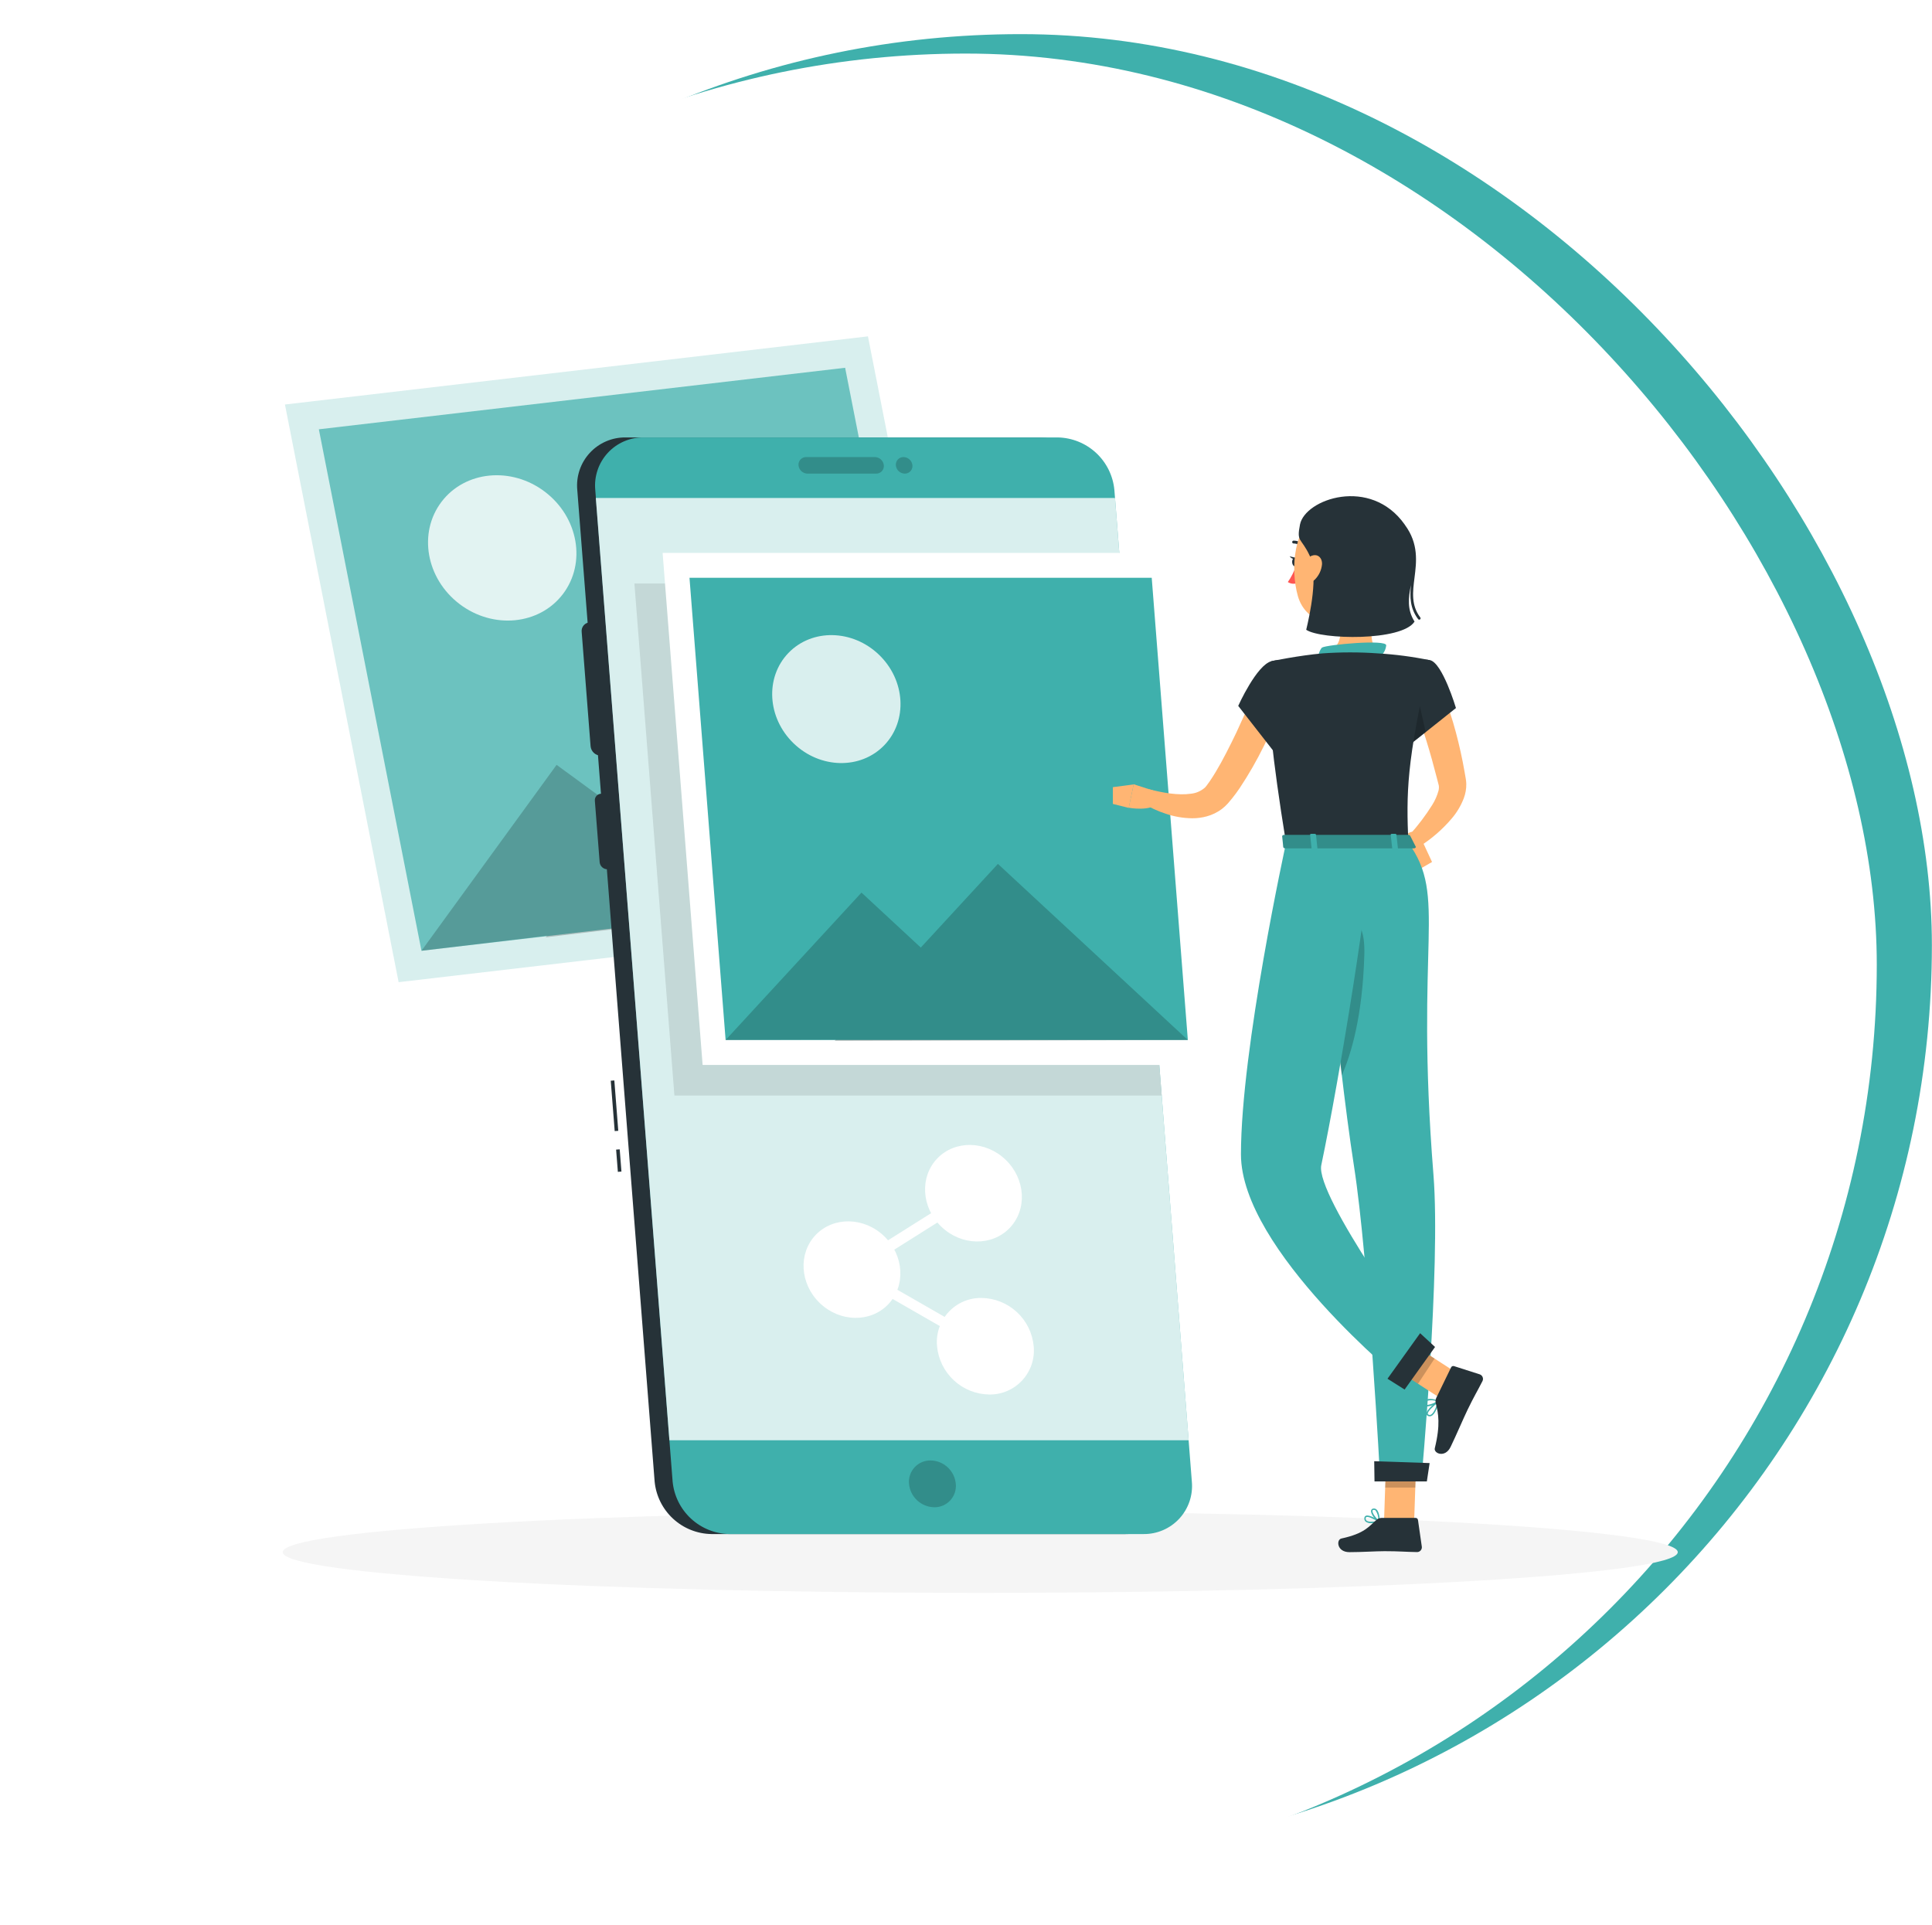 <svg width="283" height="282" viewBox="0 0 283 282" fill="none" xmlns="http://www.w3.org/2000/svg">
<rect x="16.072" y="5" width="266.911" height="266.911" rx="133.456" fill="#3FB0AC"/>
<g filter="url(#filter0_d_1329_2615)">
<rect x="8" y="5" width="266.911" height="266.911" rx="133.456" fill="white"/>
<path d="M143.583 230.483C200.015 230.483 245.762 227.813 245.762 224.518C245.762 221.223 200.015 218.552 143.583 218.552C87.151 218.552 41.404 221.223 41.404 224.518C41.404 227.813 87.151 230.483 143.583 230.483Z" fill="#F5F5F5"/>
<path opacity="0.2" d="M143.795 131.045L58.39 141.026L41.737 56.407L127.137 46.425L143.795 131.045Z" fill="#3FB0AC"/>
<path opacity="0.7" d="M138.825 127.414L61.736 136.426L46.706 60.038L123.795 51.026L138.825 127.414Z" fill="#3FB0AC"/>
<path opacity="0.8" d="M82.46 84.167C85.91 79.624 84.726 72.918 79.815 69.187C74.904 65.457 68.125 66.115 64.675 70.658C61.224 75.201 62.408 81.907 67.319 85.638C72.231 89.368 79.009 88.71 82.46 84.167Z" fill="white"/>
<path opacity="0.2" d="M138.826 127.414L103.723 101.739L92.482 117.201L81.531 109.191L61.737 136.426L80.114 134.228L79.945 134.455L138.826 127.414Z" fill="black"/>
<path d="M89.988 155.42L89.463 155.461L90.04 162.838L90.565 162.797L89.988 155.42Z" fill="#263238"/>
<path d="M90.774 165.512L90.249 165.553L90.504 168.81L91.029 168.769L90.774 165.512Z" fill="#263238"/>
<path d="M104.19 221.867H164.842C165.83 221.88 166.809 221.684 167.717 221.294C168.624 220.903 169.439 220.326 170.109 219.6C170.779 218.874 171.289 218.015 171.605 217.079C171.922 216.144 172.038 215.152 171.946 214.168L160.6 68.928C160.403 66.849 159.448 64.914 157.916 63.494C156.384 62.074 154.383 61.268 152.294 61.229H91.643C90.656 61.218 89.678 61.414 88.773 61.806C87.867 62.197 87.054 62.775 86.386 63.501C85.718 64.227 85.21 65.085 84.896 66.02C84.581 66.955 84.467 67.946 84.56 68.928L95.89 214.168C96.087 216.247 97.041 218.181 98.572 219.601C100.103 221.021 102.103 221.828 104.19 221.867Z" fill="#263238"/>
<path d="M87.995 107.842H89.165C89.341 107.844 89.516 107.809 89.678 107.739C89.84 107.669 89.986 107.566 90.105 107.436C90.224 107.307 90.315 107.153 90.371 106.986C90.427 106.819 90.447 106.642 90.43 106.466L89.123 89.692C89.087 89.32 88.916 88.975 88.642 88.722C88.368 88.468 88.01 88.324 87.637 88.317H86.467C86.291 88.314 86.116 88.349 85.954 88.419C85.792 88.489 85.647 88.592 85.527 88.722C85.408 88.852 85.317 89.005 85.261 89.172C85.205 89.339 85.185 89.516 85.202 89.692L86.509 106.466C86.544 106.838 86.715 107.184 86.989 107.438C87.263 107.692 87.622 107.836 87.995 107.842Z" fill="#263238"/>
<path d="M88.954 124.489H90.804C90.939 124.492 91.073 124.465 91.196 124.412C91.32 124.358 91.43 124.279 91.521 124.179C91.611 124.079 91.679 123.961 91.72 123.833C91.761 123.704 91.774 123.569 91.758 123.435L91.062 114.476C91.04 114.193 90.914 113.929 90.707 113.734C90.501 113.539 90.229 113.428 89.945 113.422H88.09C87.956 113.42 87.822 113.446 87.698 113.5C87.575 113.553 87.464 113.633 87.374 113.732C87.283 113.832 87.216 113.95 87.174 114.079C87.134 114.207 87.121 114.343 87.136 114.476L87.837 123.435C87.859 123.718 87.986 123.983 88.193 124.178C88.399 124.372 88.671 124.483 88.954 124.489Z" fill="#263238"/>
<path d="M106.83 221.868H167.482C168.47 221.881 169.45 221.686 170.357 221.296C171.265 220.905 172.08 220.328 172.749 219.602C173.419 218.875 173.928 218.016 174.244 217.08C174.559 216.144 174.674 215.152 174.581 214.168L163.235 68.928C163.04 66.849 162.087 64.914 160.555 63.493C159.024 62.073 157.023 61.267 154.934 61.229H94.283C93.296 61.217 92.317 61.413 91.411 61.804C90.505 62.195 89.691 62.773 89.022 63.499C88.354 64.225 87.846 65.084 87.531 66.019C87.216 66.955 87.101 67.946 87.195 68.928L98.525 214.168C98.722 216.247 99.678 218.181 101.21 219.601C102.742 221.021 104.742 221.828 106.83 221.868Z" fill="#3FB0AC"/>
<path opacity="0.2" d="M133.154 214.511C133.238 215.436 133.661 216.299 134.342 216.932C135.023 217.565 135.914 217.924 136.843 217.941C137.284 217.949 137.721 217.863 138.126 217.689C138.531 217.516 138.894 217.259 139.193 216.935C139.492 216.611 139.718 216.227 139.858 215.809C139.998 215.392 140.048 214.949 140.005 214.511C139.921 213.585 139.497 212.724 138.817 212.091C138.136 211.459 137.245 211.101 136.316 211.085C135.876 211.078 135.44 211.164 135.035 211.337C134.63 211.51 134.267 211.767 133.968 212.09C133.67 212.413 133.443 212.796 133.303 213.213C133.162 213.631 133.112 214.073 133.154 214.511Z" fill="black"/>
<path opacity="0.8" d="M98.057 208.129H174.113L163.325 70.098H87.274L98.057 208.129Z" fill="white"/>
<path opacity="0.2" d="M133.654 65.319C133.624 64.991 133.474 64.686 133.233 64.462C132.991 64.238 132.676 64.112 132.347 64.106C132.191 64.104 132.037 64.135 131.893 64.196C131.75 64.258 131.622 64.349 131.516 64.463C131.41 64.577 131.329 64.712 131.279 64.86C131.229 65.007 131.21 65.163 131.224 65.319C131.254 65.647 131.405 65.953 131.647 66.177C131.89 66.401 132.207 66.527 132.536 66.531C132.692 66.533 132.846 66.502 132.989 66.441C133.132 66.379 133.26 66.289 133.366 66.174C133.471 66.06 133.551 65.924 133.601 65.777C133.651 65.63 133.669 65.474 133.654 65.319Z" fill="black"/>
<path opacity="0.2" d="M128.158 64.106H118.087C117.931 64.104 117.777 64.135 117.634 64.196C117.491 64.258 117.362 64.349 117.256 64.463C117.15 64.577 117.07 64.712 117.019 64.86C116.969 65.007 116.95 65.163 116.964 65.319C116.997 65.645 117.147 65.949 117.388 66.173C117.629 66.396 117.943 66.523 118.271 66.531H128.348C128.503 66.532 128.657 66.501 128.799 66.439C128.942 66.377 129.07 66.287 129.175 66.172C129.28 66.058 129.36 65.923 129.41 65.776C129.46 65.629 129.479 65.473 129.465 65.319C129.434 64.991 129.283 64.687 129.042 64.463C128.801 64.24 128.487 64.113 128.158 64.106Z" fill="black"/>
<path d="M130.095 188.227C132.698 185.52 132.435 181.045 129.509 178.231C126.582 175.417 122.1 175.329 119.497 178.035C116.895 180.741 117.158 185.217 120.084 188.031C123.011 190.845 127.493 190.933 130.095 188.227Z" fill="white"/>
<path d="M151.415 194.353C151.504 195.257 151.4 196.169 151.111 197.03C150.823 197.891 150.355 198.681 149.74 199.349C149.124 200.017 148.375 200.547 147.54 200.905C146.705 201.263 145.804 201.44 144.896 201.425C142.975 201.397 141.132 200.659 139.722 199.353C138.313 198.047 137.436 196.266 137.26 194.353C137.172 193.449 137.275 192.537 137.564 191.676C137.853 190.815 138.32 190.024 138.936 189.357C139.551 188.689 140.301 188.159 141.135 187.801C141.97 187.443 142.871 187.266 143.779 187.281C145.7 187.309 147.543 188.047 148.953 189.353C150.363 190.658 151.24 192.439 151.415 194.353Z" fill="white"/>
<path d="M147.893 177.035C150.496 174.328 150.233 169.853 147.306 167.039C144.38 164.224 139.898 164.137 137.295 166.843C134.693 169.549 134.955 174.025 137.882 176.839C140.809 179.653 145.291 179.741 147.893 177.035Z" fill="white"/>
<path d="M144.405 195.138C144.259 195.138 144.115 195.099 143.988 195.027L124.442 183.813C124.319 183.744 124.215 183.646 124.138 183.528C124.062 183.409 124.016 183.274 124.005 183.133C123.991 183.001 124.015 182.867 124.072 182.747C124.13 182.627 124.22 182.525 124.331 182.453L142.133 171.249C142.317 171.146 142.534 171.117 142.738 171.168C142.943 171.219 143.121 171.346 143.235 171.523C143.297 171.606 143.341 171.7 143.365 171.8C143.389 171.9 143.393 172.004 143.376 172.106C143.359 172.207 143.321 172.304 143.265 172.391C143.209 172.477 143.136 172.552 143.05 172.609L126.329 183.149L144.695 193.689C144.882 193.79 145.023 193.959 145.089 194.16C145.156 194.362 145.143 194.582 145.053 194.774C144.988 194.888 144.893 194.982 144.779 195.046C144.665 195.11 144.536 195.142 144.405 195.138Z" fill="white"/>
<path opacity="0.1" d="M170.165 157.632H98.789L92.929 82.625H164.305L170.165 157.632Z" fill="black"/>
<path d="M177.932 153.147H102.92L97.06 78.14H172.072L177.932 153.147Z" fill="white"/>
<path d="M173.996 149.5H106.288L100.997 81.792H168.705L173.996 149.5Z" fill="#3FB0AC"/>
<path opacity="0.8" d="M129.532 106.313C132.981 102.725 132.634 96.793 128.755 93.063C124.876 89.333 118.934 89.217 115.485 92.805C112.035 96.392 112.383 102.324 116.262 106.054C120.141 109.784 126.082 109.9 129.532 106.313Z" fill="white"/>
<path opacity="0.2" d="M173.995 149.5L146.175 123.699L134.877 135.957L126.192 127.904L106.287 149.5L122.429 149.458L122.266 149.637L173.995 149.5Z" fill="black"/>
<path d="M211.304 98.603C211.541 99.13 211.715 99.588 211.889 100.078C212.063 100.568 212.231 101.032 212.389 101.512C212.711 102.466 212.985 103.43 213.248 104.394C213.765 106.323 214.193 108.266 214.534 110.223L214.661 110.961L214.692 111.14L214.729 111.372C214.76 111.574 214.777 111.778 214.782 111.983C214.795 112.703 214.67 113.419 214.413 114.091C213.992 115.187 213.384 116.202 212.616 117.09C211.261 118.678 209.672 120.052 207.905 121.163L206.492 119.424C207.719 118.072 208.823 116.614 209.791 115.066C210.203 114.413 210.516 113.703 210.719 112.958C210.778 112.715 210.791 112.463 210.756 112.215L210.471 111.114C209.997 109.269 209.491 107.425 208.932 105.638C208.658 104.737 208.363 103.841 208.073 102.95C207.926 102.508 207.773 102.065 207.615 101.633L207.156 100.389L211.304 98.603Z" fill="#FFB573"/>
<path d="M208.405 120.494L209.765 123.419L207.878 124.51C207.878 124.51 204.215 119.161 206.977 118.987L208.405 120.494Z" fill="#FFB573"/>
<path d="M200.874 220.27C201.267 220.26 201.658 220.207 202.039 220.112C202.058 220.106 202.076 220.095 202.09 220.081C202.103 220.066 202.113 220.048 202.118 220.028C202.121 220.008 202.118 219.987 202.11 219.968C202.101 219.949 202.088 219.934 202.07 219.923C201.918 219.822 200.579 218.958 200.068 219.19C200.009 219.216 199.959 219.256 199.922 219.308C199.885 219.36 199.862 219.421 199.857 219.485C199.837 219.585 199.842 219.688 199.872 219.784C199.903 219.881 199.957 219.969 200.031 220.038C200.275 220.214 200.574 220.297 200.874 220.27ZM201.744 219.965C200.974 220.117 200.395 220.091 200.163 219.886C200.114 219.838 200.079 219.778 200.059 219.713C200.04 219.647 200.038 219.578 200.052 219.511C200.054 219.484 200.063 219.457 200.079 219.433C200.095 219.41 200.116 219.392 200.142 219.38C200.421 219.258 201.196 219.648 201.744 219.965Z" fill="#3FB0AC"/>
<path d="M202.012 220.112H202.065C202.08 220.103 202.093 220.09 202.102 220.074C202.111 220.058 202.117 220.041 202.117 220.023C202.117 219.965 202.117 218.695 201.632 218.273C201.574 218.217 201.504 218.175 201.428 218.151C201.351 218.126 201.27 218.119 201.19 218.131C201.107 218.132 201.026 218.161 200.962 218.213C200.898 218.266 200.854 218.339 200.837 218.421C200.737 218.948 201.538 219.87 201.959 220.112C201.976 220.117 201.995 220.117 202.012 220.112ZM201.264 218.326C201.349 218.328 201.431 218.36 201.495 218.415C201.772 218.826 201.914 219.312 201.901 219.807C201.485 219.469 200.984 218.753 201.042 218.452C201.042 218.405 201.079 218.342 201.216 218.326H201.264Z" fill="#3FB0AC"/>
<path d="M201.628 83.194C201.101 85.829 200.047 91.099 201.865 92.864C201.865 92.864 201.148 95.499 196.279 95.499C190.93 95.499 193.723 92.864 193.723 92.864C196.643 92.169 196.569 90.003 196.058 87.963L201.628 83.194Z" fill="#FFB573"/>
<path d="M193.417 93.723C192.695 93.829 193.365 92.179 193.665 92.005C194.355 91.594 203.151 90.767 203.051 91.694C202.994 92.244 202.752 92.759 202.366 93.154C201.97 93.433 199.746 92.706 193.417 93.723Z" fill="#3FB0AC"/>
<path d="M191.014 77.576C190.981 77.576 190.949 77.569 190.919 77.554C190.89 77.54 190.864 77.518 190.845 77.492C190.697 77.275 190.5 77.097 190.27 76.971C190.041 76.844 189.784 76.774 189.522 76.764C189.492 76.769 189.461 76.767 189.432 76.759C189.403 76.751 189.376 76.736 189.352 76.717C189.329 76.697 189.31 76.672 189.298 76.645C189.285 76.617 189.278 76.587 189.278 76.556C189.278 76.526 189.285 76.496 189.298 76.468C189.31 76.44 189.329 76.416 189.352 76.396C189.376 76.376 189.403 76.362 189.432 76.353C189.461 76.345 189.492 76.343 189.522 76.348C189.854 76.352 190.179 76.435 190.472 76.591C190.765 76.747 191.015 76.971 191.203 77.244C191.22 77.266 191.232 77.292 191.238 77.319C191.244 77.346 191.246 77.374 191.241 77.401C191.237 77.429 191.227 77.455 191.212 77.479C191.198 77.502 191.179 77.523 191.156 77.539C191.115 77.569 191.064 77.582 191.014 77.576Z" fill="#263238"/>
<path d="M189.822 80.09C189.538 80.915 189.141 81.697 188.642 82.414C188.829 82.535 189.041 82.615 189.262 82.647C189.483 82.678 189.708 82.662 189.922 82.598L189.822 80.09Z" fill="#FF5652"/>
<path d="M190.118 79.468C190.118 79.826 189.954 80.121 189.722 80.127C189.49 80.132 189.29 79.858 189.274 79.5C189.259 79.141 189.438 78.851 189.67 78.841C189.902 78.83 190.102 79.115 190.118 79.468Z" fill="#263238"/>
<path d="M189.775 78.856L188.911 78.645C188.911 78.645 189.375 79.294 189.775 78.856Z" fill="#263238"/>
<path d="M207.145 220.012H202.734L203.077 209.788H207.493L207.145 220.012Z" fill="#FFB573"/>
<path opacity="0.2" d="M207.492 209.788H203.076L202.902 215.058H207.319L207.492 209.788Z" fill="black"/>
<path d="M202.382 219.501H207.352C207.437 219.498 207.521 219.527 207.587 219.582C207.652 219.638 207.694 219.716 207.705 219.801L208.269 223.722C208.281 223.822 208.271 223.922 208.241 224.018C208.211 224.113 208.161 224.201 208.094 224.275C208.027 224.35 207.945 224.409 207.853 224.449C207.762 224.489 207.662 224.509 207.562 224.507C205.834 224.481 205.001 224.376 202.819 224.376C201.481 224.376 199.52 224.518 197.665 224.518C195.81 224.518 195.716 222.684 196.485 222.521C199.942 221.772 200.49 220.75 201.655 219.77C201.859 219.6 202.116 219.505 202.382 219.501Z" fill="#263238"/>
<path d="M188.015 100.021C187.141 102.223 186.197 104.321 185.138 106.418C184.093 108.548 182.91 110.608 181.597 112.584C181.244 113.111 180.89 113.585 180.495 114.081C180.284 114.334 180.111 114.56 179.873 114.829C179.593 115.14 179.284 115.424 178.951 115.678C178.3 116.159 177.566 116.517 176.785 116.732C176.082 116.927 175.354 117.023 174.625 117.016C173.315 117.002 172.017 116.779 170.777 116.357C170.19 116.168 169.614 115.942 169.054 115.683C168.485 115.431 167.933 115.144 167.399 114.824L168.353 112.774C170.366 113.301 172.622 113.68 174.419 113.422C175.177 113.353 175.894 113.046 176.469 112.547C176.58 112.441 176.681 112.325 176.769 112.199L177.202 111.599C177.491 111.182 177.771 110.729 178.05 110.276C178.603 109.359 179.13 108.4 179.631 107.42C180.132 106.439 180.638 105.449 181.112 104.437C182.05 102.424 182.977 100.353 183.836 98.329L188.015 100.021Z" fill="#FFB573"/>
<path d="M186.271 93.997C184.078 94.524 181.375 100.553 181.375 100.553L186.598 107.246C186.598 107.246 191.994 99.61 191.272 97.28C190.513 94.851 188.906 93.349 186.271 93.997Z" fill="#263238"/>
<path d="M169.344 113.09L166.061 112.036L165.339 115.472C165.339 115.472 168.554 116.099 169.824 114.697L169.344 113.09Z" fill="#FFB573"/>
<path d="M163.015 112.458V114.914L165.339 115.498L166.055 112.062L163.015 112.458Z" fill="#FFB573"/>
<path d="M202.028 77.776C201.933 82.155 201.986 84.01 199.867 86.34C196.679 89.844 191.319 88.769 190.107 84.448C189.016 80.559 189.359 74.05 193.564 72.142C194.49 71.718 195.509 71.537 196.525 71.617C197.54 71.697 198.519 72.035 199.367 72.6C200.215 73.164 200.904 73.936 201.37 74.842C201.836 75.748 202.062 76.758 202.028 77.776Z" fill="#FFB573"/>
<path d="M208.051 87.61C206.686 85.818 206.934 83.858 207.197 81.782C207.493 79.442 207.819 76.807 205.811 74.072C205.792 74.045 205.774 74.017 205.759 73.987C200.747 66.894 191.156 70.261 190.423 73.987C189.896 76.665 190.571 75.821 191.862 78.588C193.153 81.355 191.836 87.305 191.335 89.407C193.485 90.862 205.348 91.109 207.203 88.206C206.086 86.451 206.302 84.696 206.676 82.851C206.502 84.601 206.533 86.266 207.73 87.847C207.748 87.872 207.772 87.891 207.8 87.905C207.827 87.919 207.857 87.926 207.888 87.926C207.932 87.925 207.974 87.91 208.009 87.884C208.05 87.853 208.077 87.807 208.085 87.756C208.093 87.705 208.081 87.652 208.051 87.61Z" fill="#263238"/>
<path d="M193.649 79.805C193.577 80.631 193.223 81.407 192.648 82.003C191.868 82.809 191.067 82.345 190.924 81.391C190.803 80.532 191.061 79.078 192.01 78.62C192.959 78.161 193.696 78.83 193.649 79.805Z" fill="#FFB573"/>
<path d="M193.121 120.637C193.121 120.637 195.682 150.934 198.338 168.008C200.483 181.8 202.18 214.041 202.18 214.041H208.198C208.198 214.041 211.065 182.906 209.974 169.247C207.218 134.734 212.056 128.621 206.312 120.621L193.121 120.637Z" fill="#3FB0AC"/>
<path opacity="0.2" d="M199.847 136.99C199.594 146.054 197.887 151.666 196.538 154.691C195.832 148.778 195.183 142.607 194.641 137.163C196.49 130.998 200.042 130.165 199.847 136.99Z" fill="black"/>
<path d="M210.83 202.4C210.829 202.381 210.823 202.362 210.813 202.346C210.803 202.329 210.788 202.316 210.771 202.307C210.754 202.298 210.735 202.293 210.716 202.294C210.696 202.295 210.678 202.3 210.661 202.31C210.482 202.442 208.906 203.633 208.938 204.25C208.939 204.307 208.955 204.363 208.985 204.412C209.015 204.461 209.056 204.501 209.107 204.529C209.184 204.579 209.272 204.611 209.364 204.62C209.455 204.629 209.548 204.616 209.634 204.582C210.229 204.345 210.624 203.127 210.809 202.421C210.814 202.42 210.818 202.417 210.822 202.413C210.826 202.409 210.828 202.405 210.83 202.4ZM209.143 204.218C209.143 203.87 209.929 203.164 210.54 202.669C210.261 203.617 209.902 204.25 209.57 204.392C209.513 204.415 209.45 204.423 209.388 204.416C209.327 204.408 209.268 204.386 209.217 204.35C209.196 204.34 209.178 204.325 209.165 204.305C209.152 204.285 209.144 204.263 209.143 204.239V204.218Z" fill="#3FB0AC"/>
<path d="M210.829 202.4C210.827 202.382 210.819 202.364 210.807 202.35C210.794 202.336 210.778 202.326 210.76 202.321C210.713 202.321 209.601 201.873 208.942 202.168C208.847 202.21 208.761 202.271 208.689 202.347C208.618 202.423 208.562 202.513 208.526 202.611C208.426 202.885 208.526 203.027 208.621 203.096C209.037 203.386 210.349 202.864 210.792 202.495C210.807 202.485 210.819 202.47 210.825 202.453C210.832 202.436 210.833 202.418 210.829 202.4ZM208.695 202.785C208.709 202.689 208.747 202.597 208.806 202.52C208.865 202.443 208.943 202.381 209.032 202.342C209.519 202.217 210.033 202.247 210.502 202.426C209.975 202.769 208.99 203.08 208.742 202.901C208.723 202.889 208.709 202.871 208.7 202.85C208.692 202.829 208.69 202.807 208.695 202.785Z" fill="#3FB0AC"/>
<path d="M213.707 198.469L211.198 202.105L207.709 199.849L203.146 196.893L202.613 196.55L205.117 192.914L205.717 193.299L210.139 196.16L213.707 198.469Z" fill="#FFB573"/>
<path opacity="0.2" d="M210.139 196.16L207.709 199.849L203.146 196.893L205.717 193.299L210.139 196.16Z" fill="black"/>
<path d="M188.379 120.637C188.379 120.637 181.775 150.749 181.775 166.248C181.775 180.25 205.49 199.533 205.49 199.533L208.826 194.495C208.826 194.495 192.605 172.319 193.543 167.829C196.278 154.802 200.837 126.724 200.784 120.637H188.379Z" fill="#3FB0AC"/>
<path d="M210.391 201.91L212.557 197.452C212.593 197.374 212.657 197.312 212.735 197.278C212.814 197.244 212.903 197.24 212.984 197.267L216.757 198.474C216.851 198.508 216.937 198.561 217.01 198.63C217.082 198.699 217.139 198.783 217.176 198.875C217.214 198.967 217.232 199.067 217.229 199.167C217.226 199.266 217.201 199.365 217.158 199.454C216.373 200.993 215.919 201.699 214.966 203.67C214.381 204.877 213.29 207.438 212.483 209.104C211.677 210.769 209.98 210.058 210.17 209.293C211.013 205.852 210.697 204.182 210.312 202.706C210.242 202.44 210.27 202.157 210.391 201.91Z" fill="#263238"/>
<path d="M205.749 200.698L210.207 194.463L208.02 192.445L203.24 199.117L205.749 200.698Z" fill="#263238"/>
<path d="M201.338 214.157H209.006L209.412 211.47L201.296 211.196L201.338 214.157Z" fill="#263238"/>
<path d="M213.269 100.869L208.837 104.4L206.175 106.508C206.175 106.508 205.896 105.765 205.559 104.7C204.916 102.645 204.078 99.388 204.658 97.892C205.569 95.52 207.293 93.38 209.474 93.855C211.308 94.271 213.269 100.869 213.269 100.869Z" fill="#263238"/>
<path opacity="0.2" d="M208.837 104.4L206.176 106.508C206.176 106.508 205.897 105.765 205.56 104.7L207.141 96.874L208.837 104.4Z" fill="black"/>
<path d="M186.271 93.998C186.271 93.998 184.163 94.735 188.379 120.637H206.297C205.997 113.343 205.986 108.843 209.459 93.866C206.95 93.348 204.407 93.013 201.849 92.864C199.139 92.669 196.418 92.669 193.707 92.864C190.224 93.17 186.271 93.998 186.271 93.998Z" fill="#263238"/>
<path d="M206.566 119.588L207.372 121.169C207.435 121.295 207.288 121.422 207.082 121.422H188.279C188.121 121.422 187.984 121.343 187.974 121.237L187.815 119.656C187.815 119.546 187.942 119.451 188.121 119.451H206.297C206.35 119.449 206.402 119.461 206.449 119.485C206.496 119.509 206.536 119.544 206.566 119.588Z" fill="#3FB0AC"/>
<path opacity="0.2" d="M206.566 119.588L207.372 121.169C207.435 121.295 207.288 121.422 207.082 121.422H188.279C188.121 121.422 187.984 121.343 187.974 121.237L187.815 119.656C187.815 119.546 187.942 119.451 188.121 119.451H206.297C206.35 119.449 206.402 119.461 206.449 119.485C206.496 119.509 206.536 119.544 206.566 119.588Z" fill="black"/>
<path d="M204.126 121.627H204.616C204.711 121.627 204.784 121.575 204.779 121.517L204.547 119.409C204.547 119.346 204.458 119.298 204.363 119.298H203.873C203.778 119.298 203.704 119.346 203.709 119.409L203.941 121.517C203.946 121.564 204.031 121.627 204.126 121.627Z" fill="#3FB0AC"/>
<path d="M192.341 121.627H192.826C192.926 121.627 193 121.575 192.989 121.517L192.763 119.409C192.763 119.346 192.673 119.298 192.573 119.298H192.067C191.972 119.298 191.898 119.346 191.904 119.409L192.13 121.517C192.162 121.564 192.246 121.627 192.341 121.627Z" fill="#3FB0AC"/>
</g>
<defs>
<filter id="filter0_d_1329_2615" x="0.883" y="0.73" width="281.145" height="281.145" filterUnits="userSpaceOnUse" color-interpolation-filters="sRGB">
<feFlood flood-opacity="0" result="BackgroundImageFix"/>
<feColorMatrix in="SourceAlpha" type="matrix" values="0 0 0 0 0 0 0 0 0 0 0 0 0 0 0 0 0 0 127 0" result="hardAlpha"/>
<feOffset dy="2.847"/>
<feGaussianBlur stdDeviation="3.559"/>
<feComposite in2="hardAlpha" operator="out"/>
<feColorMatrix type="matrix" values="0 0 0 0 0.247 0 0 0 0 0.69 0 0 0 0 0.675 0 0 0 0.3 0"/>
<feBlend mode="normal" in2="BackgroundImageFix" result="effect1_dropShadow_1329_2615"/>
<feBlend mode="normal" in="SourceGraphic" in2="effect1_dropShadow_1329_2615" result="shape"/>
</filter>
</defs>
</svg>
